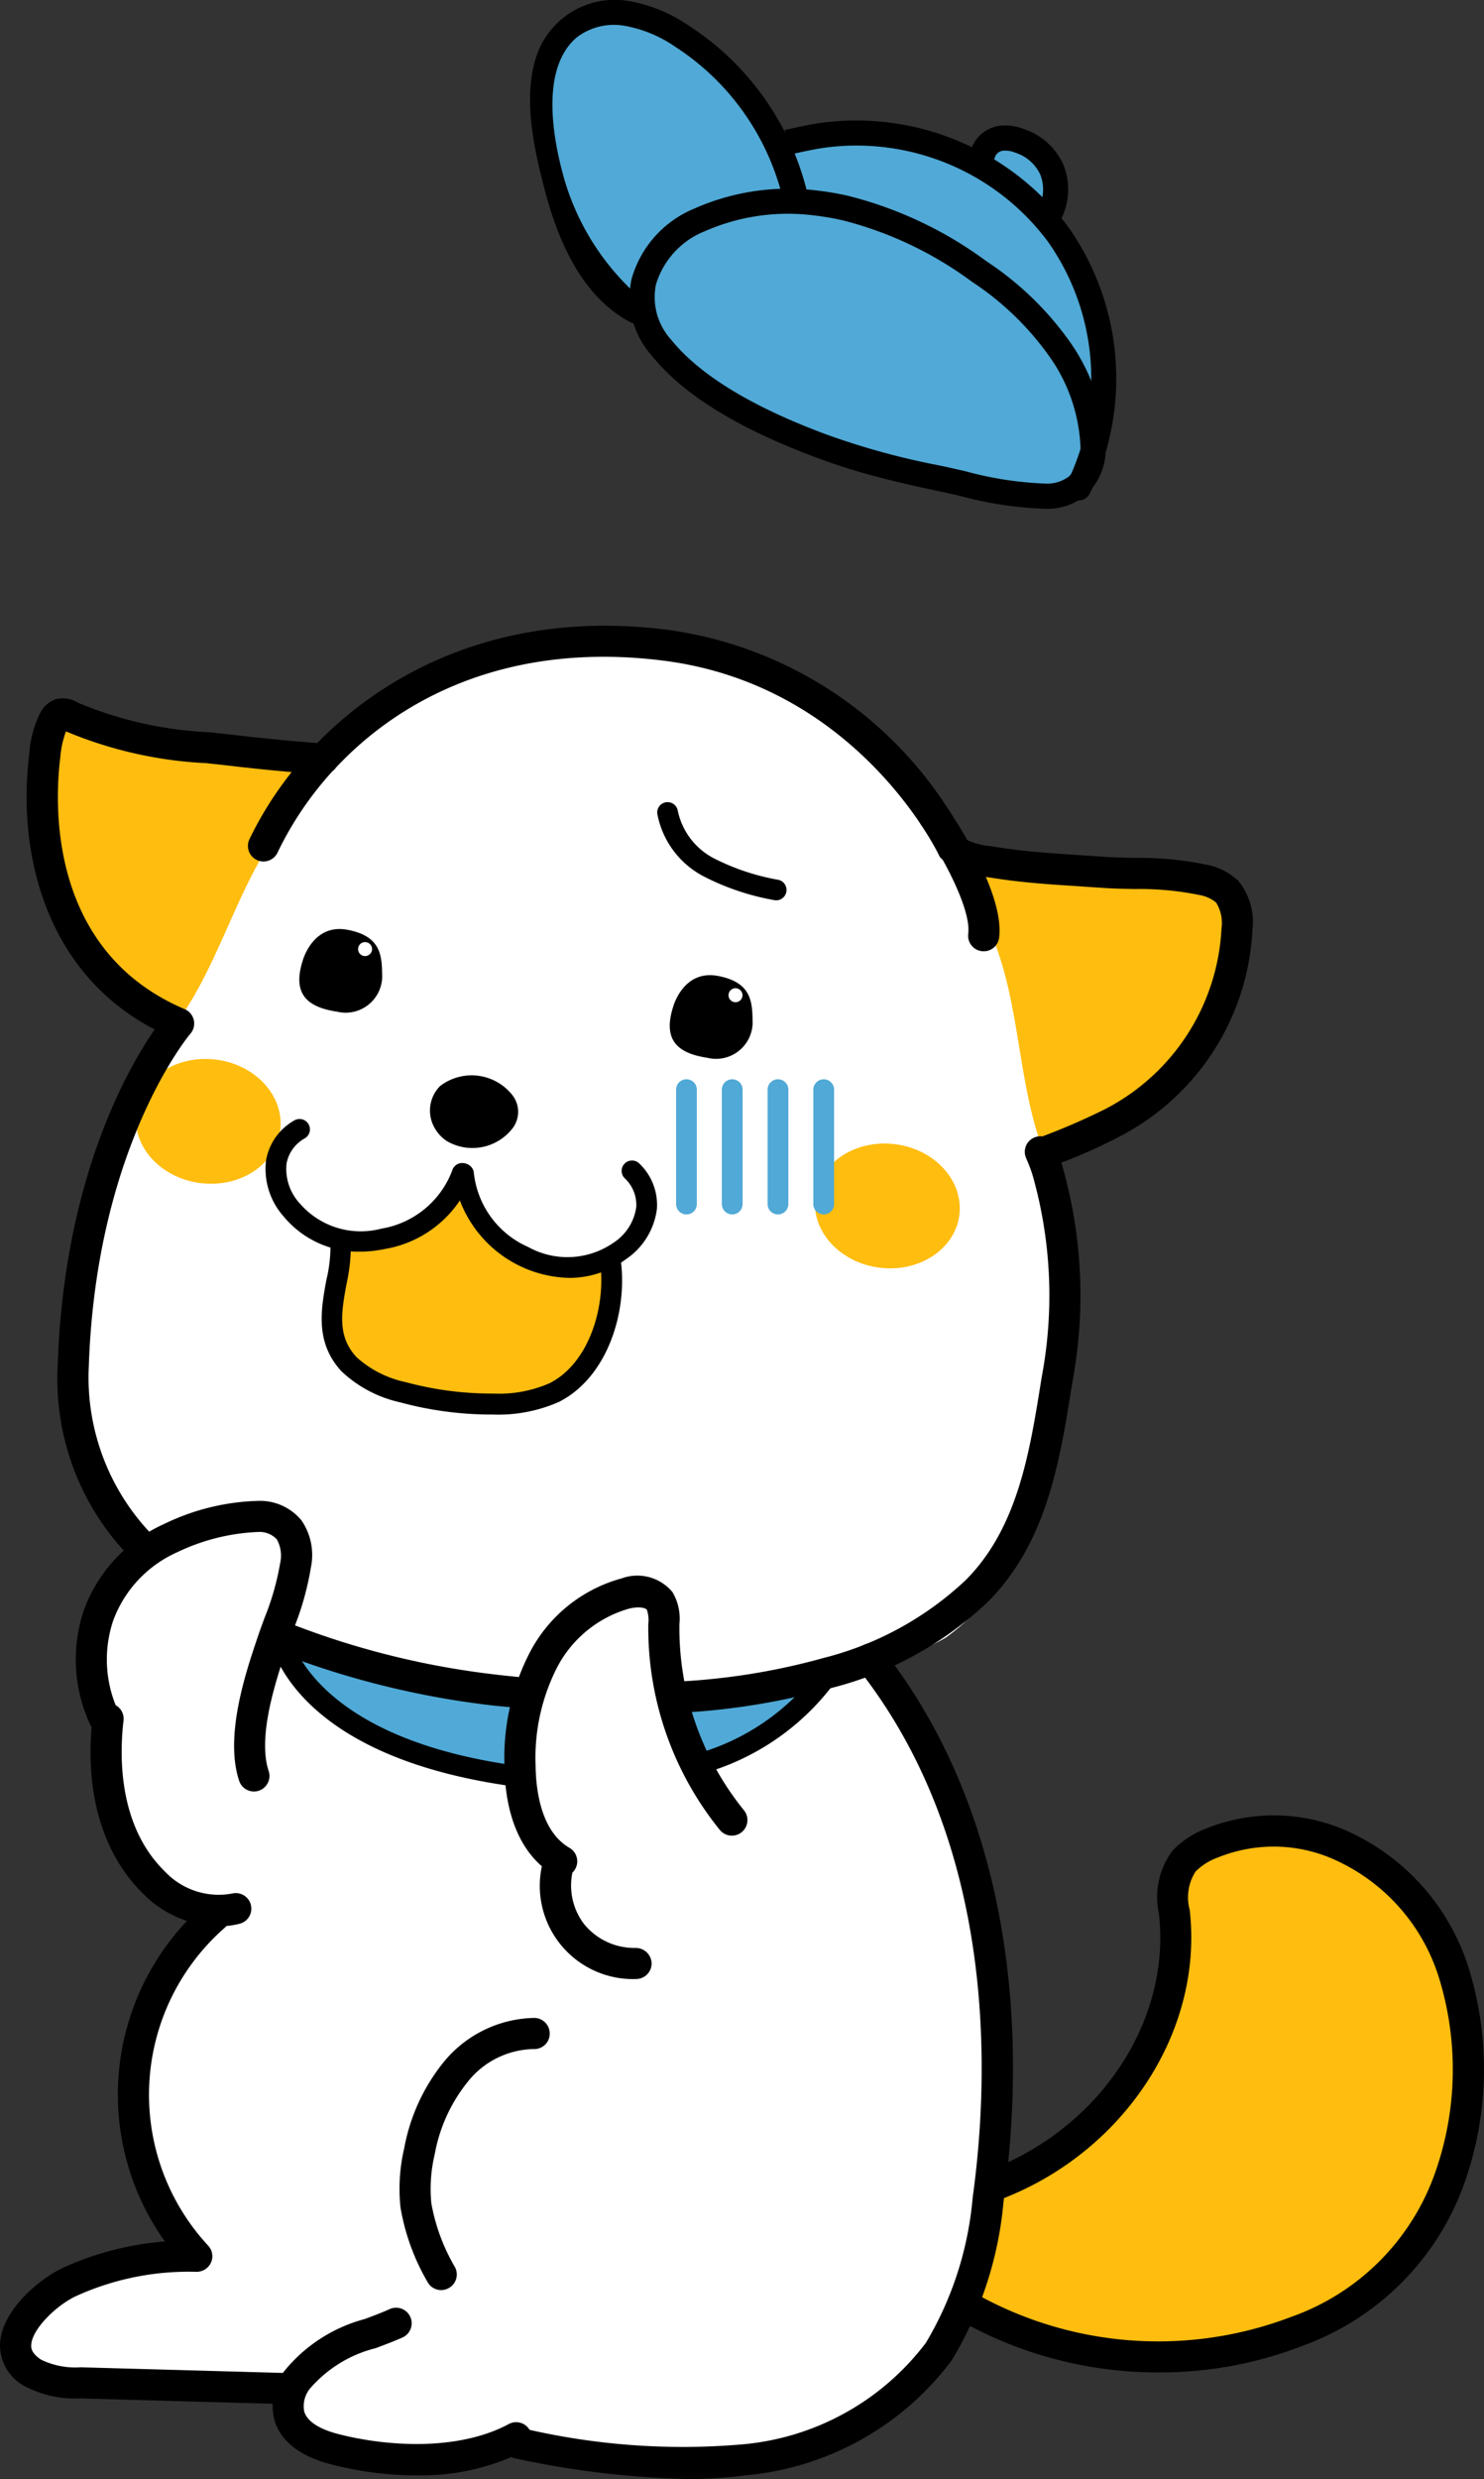 <svg id="レイヤー_1" data-name="レイヤー 1" xmlns="http://www.w3.org/2000/svg" viewBox="0 0 71.556 119.501"><rect x="0" y="0" width="71.556" height="119.501" fill="#333333" stroke="none"/><defs><style>.cls-1{fill:#fff;}.cls-2{fill:#50a9d6;}.cls-3{fill:#ffbd0f;}</style></defs><path class="cls-1" d="M3.652,66.362c.174-4.726,1.812-9.264,3.51-13.678a9.764,9.764,0,0,0,.793-2.93c.035-.647-.06-1.3.033-1.941a6.6,6.6,0,0,1,1.169-2.558,45.722,45.722,0,0,1,7.673-9.621,17.791,17.791,0,0,1,11.079-4.846A22.6,22.6,0,0,1,36.784,32.8a20.823,20.823,0,0,1,4.628,2.4A17.267,17.267,0,0,1,46,40.629a28.819,28.819,0,0,1,2.6,6.033,54.732,54.732,0,0,1,1.614,8.31c.913,6.586,1.651,13.6-1.157,19.626a10.238,10.238,0,0,1-3.469,4.355A13.264,13.264,0,0,1,39.7,80.64a91.94,91.94,0,0,1-20.524,0,15.923,15.923,0,0,1-3.729-.751,17.388,17.388,0,0,1-2.944-1.529c-2.15-1.3-5.022-2.434-6.72-4.319C3.933,71.988,3.652,68.989,3.652,66.362Z"/><path class="cls-1" d="M48,98.894c-.706-6.318-1.833-12.852-5.507-18.04a1.2,1.2,0,0,0-.4-.4.956.956,0,0,0-.494-.082c-1.275.064-2.2,1.174-3.137,2.038a10.482,10.482,0,0,1-4.653,2.686,10.679,10.679,0,0,1-1.364-5.59,2.946,2.946,0,0,0-.221-1.664,1.934,1.934,0,0,0-2.014-.677,5.355,5.355,0,0,0-3.526,3.045c-.735,1.432-1.12,3.019-1.8,4.475a.992.992,0,0,1-.411.512,1,1,0,0,1-.552.041,19.144,19.144,0,0,1-5.93-1.7c-1.919-.907-3.848-2.386-4.133-4.49a22.4,22.4,0,0,1,.139-3.078,2.668,2.668,0,0,0-1.333-2.58,3.142,3.142,0,0,0-2.05.1,10.587,10.587,0,0,0-4.046,2.032A5.166,5.166,0,0,0,4.682,79.5c.05,1.09.538,2.121.614,3.21a14.253,14.253,0,0,1-.065,1.727,10.8,10.8,0,0,0,1.982,6.768,2.957,2.957,0,0,0,1.01.974,2.42,2.42,0,0,0,.994.225,6.9,6.9,0,0,0-1.05,2.427C7.64,96.976,6.3,98.688,6.276,101c-.024,2.4,1.153,4.641,2.388,6.7a1.052,1.052,0,0,1,.219.81c-.1.331-.487.468-.822.558L3.82,110.211a5.868,5.868,0,0,0-2.3.994,2.007,2.007,0,0,0-.695,2.25c.475,1.052,1.9,1.163,3.05,1.151a61.489,61.489,0,0,1,9.186.591,1.542,1.542,0,0,1,.74.238c.393.3.417.868.61,1.321.522,1.222,2.139,1.425,3.467,1.445a26.522,26.522,0,0,0,4.97-.237c.561-.1,1.116-.232,1.683-.284a11.608,11.608,0,0,1,2.362.1c4.048.45,8.183.966,12.16.084,1.311-.29,2.771-.956,3.2-2.155a4.552,4.552,0,0,0,1.93-.8,7.037,7.037,0,0,0,1.939-2.918,25.808,25.808,0,0,0,1.908-5.453A25.508,25.508,0,0,0,48,98.894Z"/><path class="cls-2" d="M48.744,23.718c-2.65-.507-5.242-1.277-7.829-2.046a16.492,16.492,0,0,1-3.42-1.3c-.528-.3-1.022-.65-1.531-.979a25.471,25.471,0,0,1-3.438-2.3,4.5,4.5,0,0,1-1.671-3.626,4,4,0,0,1,2.182-2.973,8.008,8.008,0,0,1,3.72-.786,16.521,16.521,0,0,1,7.837,1.91c.883.468,1.722,1.015,2.555,1.567a18.741,18.741,0,0,1,1.931,1.4A19.488,19.488,0,0,1,51.85,17.8a6.939,6.939,0,0,1,1.323,2.386C53.916,23.209,51.192,24.187,48.744,23.718Z"/><path class="cls-2" d="M27.23,9.875a15.521,15.521,0,0,1-.576-6.424,3.152,3.152,0,0,1,1.035-2.39A2.538,2.538,0,0,1,29.326.722c1.99.153,3.692,1.427,5.269,2.65a7.066,7.066,0,0,1,2.381,2.6,1.262,1.262,0,0,0,.4.624,1.121,1.121,0,0,0,.8.045,13.531,13.531,0,0,1,8.214,1.089.648.648,0,0,0,.538.086.741.741,0,0,0,.285-.366,1.967,1.967,0,0,1,3.63.387,19.136,19.136,0,0,1,.093,2.279,5.706,5.706,0,0,0,.477,1.367,19.2,19.2,0,0,1,1.566,7.755,19,19,0,0,0-2.827-3.073L48.53,14.641a17.717,17.717,0,0,0-1.621-1.4A17.766,17.766,0,0,0,44.7,11.925c-2.418-1.285-5.011-2.608-7.739-2.371a7.6,7.6,0,0,0-2.651.743,6.664,6.664,0,0,0-2.334,1.866c-.33.423-.935,2.408-1.263,2.507C29.432,15.055,27.513,10.727,27.23,9.875Z"/><ellipse class="cls-3" cx="10.038" cy="54.054" rx="3" ry="3.5" transform="translate(-44.841 57.335) rotate(-82.901)"/><ellipse class="cls-3" cx="42.785" cy="58.132" rx="3" ry="3.5" transform="translate(-20.188 93.405) rotate(-82.901)"/><path class="cls-3" d="M15.313,36.854c.016-.016.029-.034.044-.05l-.065-.011a.419.419,0,0,0-.225-.237,1.171,1.171,0,0,0-.577-.061c-.206.014-.411.045-.618.066l-8.546-1.4-2.7-.442c-.8,3.421-.1,7.026,1.049,10.348a5.489,5.489,0,0,0,1.453,2.514,6.929,6.929,0,0,0,1.842,1.061,15.211,15.211,0,0,0,1.295,1c2.232-2.86,3.039-6.608,5.137-9.567C13.716,39.631,15.513,37.685,15.313,36.854Z"/><path class="cls-3" d="M59.51,44.362c-.061-.3-.134-.607-.369-.446.026-.289.056-.578.063-.871l-.223-.019c-.023-.239-.528-.332-.74-.367q-1.975-.331-3.968-.554a5.261,5.261,0,0,0-1.189-.039c-.16.018-.349.075-.393.231a.254.254,0,0,0,.037.2l-4.314-.366c-.185-.069-.366-.147-.553-.209a1.085,1.085,0,0,0-.546-.079.4.4,0,0,0-.263.173l-.063,0c.011.019.018.039.029.058-.38.743.813,3.021,1,3.517,1.231,3.313,1.086,7.07,2.463,10.32a14.407,14.407,0,0,0,1.428-.641,6.5,6.5,0,0,0,1.948-.573,5.378,5.378,0,0,0,1.932-2.048c.364-.572.709-1.162,1.038-1.761a.187.187,0,0,0,.1.079.265.265,0,0,0,.152-.017,1.943,1.943,0,0,0,.959-1.132l.832-1.773a9.658,9.658,0,0,0,.539-1.313A4.87,4.87,0,0,0,59.51,44.362Z"/><path class="cls-2" d="M39.667,80.845a.556.556,0,0,0-.352-.105c-2.243-.124-4.4.709-6.61,1.165.279.494.48,1.054.717,1.534a8.956,8.956,0,0,1,.707,1.733,12.425,12.425,0,0,0,5.393-3.585C39.7,81.374,39.872,81.035,39.667,80.845Z"/><path class="cls-2" d="M25.4,81.946a48.731,48.731,0,0,1-6-1q-2.286-.532-4.514-1.284c-.737-.249-1.169-.565-1.022.349a3.35,3.35,0,0,0,1.1,1.531,9.872,9.872,0,0,0,2.42,1.5,31.34,31.34,0,0,0,7.73,2.666A11.49,11.49,0,0,1,25.4,81.946Z"/><path class="cls-3" d="M70.787,102.022q-.15.468-.3.936c.006.019.007.04.015.059Z"/><path class="cls-3" d="M71.005,99.875a.319.319,0,0,0-.147-.152.348.348,0,0,0-.236.027c-.06.023-.114.058-.173.083a10.022,10.022,0,0,0-.512-4.385,12.089,12.089,0,0,0-1.848-3.136c-1.485-1.913-3.465-3.68-5.87-3.914a11.1,11.1,0,0,0-3.781.513,3.39,3.39,0,0,0-1.894.95,2.91,2.91,0,0,0-.512,1.6c-.181,2.131.311,4.358-.407,6.371a10.407,10.407,0,0,1-2.58,3.605,13.807,13.807,0,0,1-5.539,3.906,7.256,7.256,0,0,1-.643,2.013.392.392,0,0,1,.077.316c-.055.279-.1.559-.155.837a4.481,4.481,0,0,1-.162.516.364.364,0,0,1,.123.334,4.522,4.522,0,0,1-.552,1.976,3.582,3.582,0,0,0,1.234.759,26.06,26.06,0,0,0,5.28,1.207,12.471,12.471,0,0,0,4.181.167,10.276,10.276,0,0,0,1.545-.443,3.2,3.2,0,0,0,.725-.03l3.606-.532a2.83,2.83,0,0,0,2.1-1.1.691.691,0,0,0,.064-.531,6.538,6.538,0,0,0,1.557-1.1,6.381,6.381,0,0,0,.791-.959,2.2,2.2,0,0,0,.782-.5,8.424,8.424,0,0,0,1.909-3.7q.258-.811.517-1.621a1.048,1.048,0,0,1,.125-.784c.139-.258.331-.487.456-.752A1.7,1.7,0,0,0,71.005,99.875Z"/><path class="cls-2" d="M33.1,58.541a.5.5,0,0,1-.5-.5V52.526a.5.5,0,0,1,1,0v5.515A.5.5,0,0,1,33.1,58.541Z"/><path class="cls-2" d="M35.307,58.541a.5.5,0,0,1-.5-.5V52.526a.5.5,0,1,1,1,0v5.515A.5.5,0,0,1,35.307,58.541Z"/><path class="cls-2" d="M37.513,58.541a.5.5,0,0,1-.5-.5V52.526a.5.5,0,0,1,1,0v5.515A.5.5,0,0,1,37.513,58.541Z"/><path class="cls-2" d="M39.718,58.541a.5.5,0,0,1-.5-.5V52.526a.5.5,0,1,1,1,0v5.515A.5.5,0,0,1,39.718,58.541Z"/><path class="cls-3" d="M16.346,60.53a1.1,1.1,0,0,1,.262-.456,1.271,1.271,0,0,1,.639-.241,11.275,11.275,0,0,0,5.1-2.42,4.208,4.208,0,0,0,2.536,2.79,9.494,9.494,0,0,0,3.841.593.665.665,0,0,1,.478.118.592.592,0,0,1,.136.248,6.011,6.011,0,0,1-.556,4.138,3.662,3.662,0,0,1-.723,1.229,2.924,2.924,0,0,1-1.2.662,9.818,9.818,0,0,1-4.216.2,24.494,24.494,0,0,1-4.575-1.043,3.987,3.987,0,0,1-1.415-.709C15.462,64.584,15.877,61.826,16.346,60.53Z"/><path d="M30.723,15.622a1,1,0,0,1-.383-.119c-2.35-1.271-3.475-4.014-4.11-6.483-.518-2.011-1.064-4.546-.276-6.554A3.986,3.986,0,0,1,30.248.038a7.316,7.316,0,0,1,2.926,1.173A13.326,13.326,0,0,1,38.9,9.185a.606.606,0,0,1-1.176.29,12.1,12.1,0,0,0-5.2-7.243,6.157,6.157,0,0,0-2.438-.994,2.95,2.95,0,0,0-2.272.562c-1.7,1.432-1.2,4.606-.7,6.489a12.028,12.028,0,0,0,3.607,5.936c.378.334.8.913.439,1.265A.535.535,0,0,1,30.723,15.622Z"/><path d="M41.621,22.8c-.777-.224-1.506-.463-2.207-.724-3.846-1.429-6.461-3.045-7.993-4.94a4.214,4.214,0,0,1-.967-3.689,5.2,5.2,0,0,1,3.043-3.4,11.163,11.163,0,0,1,6.016-.848h0a13.455,13.455,0,0,1,1.4.245,19.033,19.033,0,0,1,6.656,3.152,15.105,15.105,0,0,1,4.072,3.958,9.516,9.516,0,0,1,1.675,5.074,3,3,0,0,1-1.032,2.3,2.923,2.923,0,0,1-1.794.6,17.872,17.872,0,0,1-4.215-.627c-.427-.1-.844-.194-1.247-.276C43.774,23.362,42.655,23.093,41.621,22.8ZM39.368,10.4A9.947,9.947,0,0,0,34,11.14a4.011,4.011,0,0,0-2.372,2.578,3.056,3.056,0,0,0,.73,2.654c1.372,1.7,3.887,3.233,7.474,4.566a35.793,35.793,0,0,0,5.433,1.493c.412.084.84.183,1.276.283a17.011,17.011,0,0,0,3.922.6,1.753,1.753,0,0,0,1.059-.33,1.83,1.83,0,0,0,.579-1.388,8.126,8.126,0,0,0-1.475-4.377,13.96,13.96,0,0,0-3.759-3.636,17.829,17.829,0,0,0-6.232-2.962,12.339,12.339,0,0,0-1.271-.223Z"/><path d="M51.838,24.1a.543.543,0,0,1-.105-.041.6.6,0,0,1-.268-.813,11.44,11.44,0,0,0-.95-11.617A11.516,11.516,0,0,0,39.731,7.124c-.542.081-1.071.2-1.63.326l-.267-1.18c.557-.126,1.132-.256,1.716-.343a12.758,12.758,0,0,1,11.944,4.992,12.677,12.677,0,0,1,1.051,12.874A.6.6,0,0,1,51.838,24.1ZM37.957,6.863h0Z"/><path d="M50.518,10.744l-.061-.02a.605.605,0,0,1-.333-.789A1.942,1.942,0,0,0,50.153,8.4a1.988,1.988,0,0,0-1.184-1.035,1.263,1.263,0,0,0-.615-.1.469.469,0,0,0-.392.354.606.606,0,0,1-1.136-.42,1.684,1.684,0,0,1,1.352-1.132,2.452,2.452,0,0,1,1.216.162,3.177,3.177,0,0,1,1.868,1.681,3.168,3.168,0,0,1-.017,2.476A.6.6,0,0,1,50.518,10.744Z"/><path d="M17.367,60.336a4.677,4.677,0,0,1-3.685-1.691,3.445,3.445,0,0,1-.852-2.718,2.751,2.751,0,0,1,1.353-1.913.5.5,0,0,1,.522.854,1.756,1.756,0,0,0-.889,1.223,2.454,2.454,0,0,0,.635,1.915,3.883,3.883,0,0,0,3.938,1.22,4.421,4.421,0,0,0,3.415-2.8.5.5,0,1,1,.962.274,5.439,5.439,0,0,1-4.17,3.5A6.048,6.048,0,0,1,17.367,60.336Z"/><path d="M27.445,61.6a5.782,5.782,0,0,1-5.594-5.006.5.5,0,0,1,.486-.514.51.51,0,0,1,.514.485,4.426,4.426,0,0,0,2.626,3.55,3.9,3.9,0,0,0,4.117-.218,2.457,2.457,0,0,0,1.084-1.7,1.755,1.755,0,0,0-.561-1.405.5.5,0,0,1,.715-.7,2.749,2.749,0,0,1,.842,2.188A3.437,3.437,0,0,1,30.182,60.7,4.609,4.609,0,0,1,27.445,61.6Z"/><path d="M25.409,80.879c-.517-.05-1.032-.1-1.56-.164A39.714,39.714,0,0,1,13.588,78.1c-.1.364-.229.722-.3,1.095-.025.124-.048.251-.072.377A41.614,41.614,0,0,0,23.664,82.2c.489.06.954.089,1.434.137C25.238,81.865,25.284,81.362,25.409,80.879Z"/><path d="M59.719,42.471a3.052,3.052,0,0,0-1.555-.79,15.691,15.691,0,0,0-3.424-.326c-.516-.011-1.032-.021-1.55-.058l-1.1-.073c-1.327-.086-2.7-.175-4.022-.39l-.269-.042a3.486,3.486,0,0,1-1.231-.327A19.13,19.13,0,0,0,32.137,30.353c-7.611-.951-13.268,1.812-16.84,5.466-1.313-.1-2.684-.233-4.082-.4-.361-.042-.731-.081-1.108-.122A18.48,18.48,0,0,1,3.77,33.879,1.412,1.412,0,0,0,2.708,33.7a1.32,1.32,0,0,0-.759.65,5.124,5.124,0,0,0-.539,2C.826,41.04,2.144,46.86,7.458,49.626,6.145,51.52,3.08,56.867,2.782,65.814a12.289,12.289,0,0,0,3.492,9.255A7.121,7.121,0,0,1,7.655,74.3a10.913,10.913,0,0,1-3.373-8.439c.353-10.608,4.852-15.982,4.9-16.034a.751.751,0,0,0-.275-1.18c-6.622-2.817-6.271-9.984-6-12.137a4.649,4.649,0,0,1,.274-1.254,19.929,19.929,0,0,0,6.773,1.532c.372.04.737.079,1.093.121,1.023.12,2.033.223,3.017.309a17.115,17.115,0,0,0-2.036,3.236.75.75,0,0,0,1.354.646,16.274,16.274,0,0,1,2.645-3.919A.75.75,0,0,0,16.2,37c3.289-3.505,8.543-6.057,15.756-5.158,9.374,1.168,13.272,9.284,13.31,9.365a.741.741,0,0,0,.088.144,3.343,3.343,0,0,0,2.235.928l.242.036c1.395.228,2.8.318,4.167.406l1.09.073c.544.04,1.086.05,1.627.062a14.326,14.326,0,0,1,3.1.284,1.758,1.758,0,0,1,.823.365,1.871,1.871,0,0,1,.261,1.251,10.393,10.393,0,0,1-5.595,8.7A31.641,31.641,0,0,1,50.26,54.78a.742.742,0,0,0-.4.058.75.75,0,0,0-.382.99c.114.255.213.515.3.78a21.186,21.186,0,0,1,.453,9.765l-.028.172c-.559,3.5-1.136,7.109-3.637,9.622a15.558,15.558,0,0,1-6.842,3.751,32.069,32.069,0,0,1-6.982,1.138c.014.033.034.059.047.094a2.856,2.856,0,0,1,.123,1.405,33.485,33.485,0,0,0,7.228-1.2,17.029,17.029,0,0,0,7.489-4.134c2.842-2.857,3.459-6.714,4.055-10.443l.028-.174A22.67,22.67,0,0,0,51.2,56.125l-.027-.08a24.257,24.257,0,0,0,2.843-1.276,11.876,11.876,0,0,0,6.375-9.957A3.138,3.138,0,0,0,59.719,42.471Z"/><path d="M50.849,55.217h0Z"/><path d="M50.848,55.215h0Z"/><path d="M50.847,55.213h0Z"/><path d="M50.846,55.212h0Z"/><path d="M50.846,55.21h0Z"/><path d="M50.845,55.209Z"/><path d="M50.844,55.207h0Z"/><path d="M50.843,55.206h0Z"/><path d="M50.842,55.2h0Z"/><path d="M50.842,55.2h0Z"/><path d="M47.432,45.856a.73.73,0,0,1-.094-.006.75.75,0,0,1-.652-.837c.155-1.237-1.33-3.91-2.3-5.3a.75.75,0,0,1,1.23-.857c.291.417,2.834,4.141,2.56,6.347A.749.749,0,0,1,47.432,45.856Z"/><path d="M20.923,54.311a1.678,1.678,0,0,1,.294-1.956,2.5,2.5,0,0,1,3.446.382,1.308,1.308,0,0,1,0,1.716A2.445,2.445,0,0,1,21.537,55,1.848,1.848,0,0,1,20.923,54.311Z"/><path d="M14.593,46.319s.478-1.812,2.156-1.5,1.665,1.31,1.679,2.281a1.763,1.763,0,0,1-2.174,1.668C14.946,48.568,14.053,48.023,14.593,46.319Z"/><circle class="cls-1" cx="17.603" cy="45.75" r="0.338"/><path d="M32.455,48.543s.478-1.812,2.156-1.5,1.665,1.311,1.679,2.282a1.763,1.763,0,0,1-2.174,1.667C32.808,50.793,31.915,50.247,32.455,48.543Z"/><circle class="cls-1" cx="35.465" cy="47.974" r="0.338"/><path d="M24.654,85.078C14.952,83.66,14,78.854,13.991,78.8a.5.5,0,0,0-.988.156c.035.234,1,5.7,11.822,7.166A4,4,0,0,1,24.654,85.078Z"/><path d="M40.241,80.195a.5.5,0,0,0-.685.172,11.03,11.03,0,0,1-5.691,4.094,4.447,4.447,0,0,1,.5.887,11.923,11.923,0,0,0,6.05-4.469A.5.5,0,0,0,40.241,80.195Z"/><path d="M70.78,94.75a10.766,10.766,0,0,0-5.572-6.372,8.709,8.709,0,0,0-7.026-.245A4.443,4.443,0,0,0,56.546,89.2a3.728,3.728,0,0,0-.667,3.03c.612,5.277-2.978,10.527-8.414,12.466a3.1,3.1,0,0,1-.2,1.644c.018,0,.035,0,.052,0,6.444-1.968,10.763-8.107,10.047-14.28a2.3,2.3,0,0,1,.286-1.846,2.926,2.926,0,0,1,1.091-.681,7.157,7.157,0,0,1,5.825.213,9.236,9.236,0,0,1,4.781,5.47,14.973,14.973,0,0,1-.186,9.627,11.362,11.362,0,0,1-6.891,6.837,17.992,17.992,0,0,1-15.465-1.252.748.748,0,0,0-.217-.076,2.016,2.016,0,0,1-.662,1.263.747.747,0,0,0,.114.1,19.374,19.374,0,0,0,9.846,2.645,18.987,18.987,0,0,0,6.933-1.286,12.97,12.97,0,0,0,7.752-7.723A16.473,16.473,0,0,0,70.78,94.75Z"/><path d="M37.428,43.4a.467.467,0,0,1-.111-.013,11.918,11.918,0,0,1-3.387-1.142,4.292,4.292,0,0,1-2.237-3.021.5.5,0,0,1,.99-.139,3.356,3.356,0,0,0,1.748,2.294,11.045,11.045,0,0,0,3.107,1.034.5.5,0,0,1-.11.987Z"/><path d="M29.876,60.4a.493.493,0,0,0-.269-.345,1.536,1.536,0,0,1-.529.4c-.06.029-.123.051-.184.076,0,.018,0,.035,0,.053.4,2.146-.4,5.085-2.393,6.092a6.081,6.081,0,0,1-2.733.5,15.858,15.858,0,0,1-4.21-.552,5.108,5.108,0,0,1-2.364-1.2c-.947-1.018-.732-2.184-.484-3.535a8.84,8.84,0,0,0,.205-2.2,3.606,3.606,0,0,1-.6-.079,2.063,2.063,0,0,1-.4-.14.482.482,0,0,0,0,.065,6.943,6.943,0,0,1-.18,2.175c-.258,1.411-.552,3.011.737,4.4A6.009,6.009,0,0,0,19.3,67.6a16.818,16.818,0,0,0,4.409.587h.067a7.236,7.236,0,0,0,3.18-.611C29.394,66.338,30.357,62.958,29.876,60.4Z"/><path d="M27.08,90.472a.745.745,0,0,1-.376-.1c-1.5-.873-2.349-2.732-2.378-5.233a11.049,11.049,0,0,1,1.206-5.455,7.094,7.094,0,0,1,4.447-3.6,2.2,2.2,0,0,1,2.45.667,2.5,2.5,0,0,1,.331,1.526,13.963,13.963,0,0,0,3.11,8.984.75.75,0,1,1-1.16.951,15.466,15.466,0,0,1-3.45-9.932,1.571,1.571,0,0,0-.066-.676c-.078-.115-.42-.169-.859-.062A5.667,5.667,0,0,0,26.85,80.4a9.578,9.578,0,0,0-1.024,4.721c.014,1.13.243,3.147,1.632,3.953a.75.75,0,0,1-.378,1.4Z"/><path d="M12.244,86.358a.751.751,0,0,1-.712-.514c-.717-2.161.322-5.238.88-6.892.106-.315.221-.628.335-.941a12.669,12.669,0,0,0,.757-2.638,1.619,1.619,0,0,0-.157-1.171,1.136,1.136,0,0,0-.859-.356,9.91,9.91,0,0,0-3.942.978,5.8,5.8,0,0,0-3.086,3.29,5.9,5.9,0,0,0,.329,4.55.75.75,0,0,1-1.332.689,7.421,7.421,0,0,1-.415-5.729A7.289,7.289,0,0,1,7.9,73.469a11.02,11.02,0,0,1,4.641-1.122,2.593,2.593,0,0,1,1.993.939,2.944,2.944,0,0,1,.455,2.283,13.907,13.907,0,0,1-.834,2.956c-.11.3-.221.6-.322.906-.5,1.488-1.437,4.257-.878,5.941a.75.75,0,0,1-.712.986Z"/><path d="M10.531,92.859A5.266,5.266,0,0,1,6.925,91.31c-2-1.941-2.876-4.976-2.459-8.544a.764.764,0,0,1,.832-.658.75.75,0,0,1,.658.832c-.21,1.792-.227,5.122,2.014,7.294a3.559,3.559,0,0,0,3.212,1.045.75.75,0,1,1,.374,1.453A4.141,4.141,0,0,1,10.531,92.859Z"/><path d="M30.528,95.4a4.495,4.495,0,0,1-4.29-5.853.75.75,0,0,1,1.43.453,3.074,3.074,0,0,0,.473,2.72,3.117,3.117,0,0,0,2.5,1.178.767.767,0,0,1,.778.72.748.748,0,0,1-.72.778C30.64,95.4,30.584,95.4,30.528,95.4Z"/><path d="M33.152,119.5a44.013,44.013,0,0,1-8.338-1,.75.75,0,0,1,.285-1.472,33.547,33.547,0,0,0,10.713.8,12.461,12.461,0,0,0,8.831-4.891,16.419,16.419,0,0,0,2.258-7.009c.813-5.876,1.176-17-5.511-25.477a.75.75,0,1,1,1.177-.929c5.212,6.606,7.279,16.057,5.821,26.611a17.79,17.79,0,0,1-2.5,7.648,13.954,13.954,0,0,1-9.876,5.534A21.869,21.869,0,0,1,33.152,119.5Z"/><path d="M21.274,110.392a.749.749,0,0,1-.664-.4,10.63,10.63,0,0,1-1.3-3.591,8.569,8.569,0,0,1,.183-2.858,9.224,9.224,0,0,1,1.949-4.2,5.772,5.772,0,0,1,4.326-2.07.75.75,0,0,1,.738.762.739.739,0,0,1-.762.738,4.15,4.15,0,0,0-3.171,1.555,7.763,7.763,0,0,0-1.613,3.525,7.122,7.122,0,0,0-.161,2.359,9.336,9.336,0,0,0,1.14,3.077.749.749,0,0,1-.313,1.013A.734.734,0,0,1,21.274,110.392Z"/><path d="M20.054,119.323a16.523,16.523,0,0,1-4.07-.525c-1.907-.485-2.55-1.433-2.753-2.144a2.8,2.8,0,0,1,.455-2.33,7.47,7.47,0,0,1,3.908-2.538c.408-.153.814-.305,1.2-.479a.75.75,0,0,1,.611,1.371c-.418.186-.852.349-1.29.513a6.139,6.139,0,0,0-3.191,1.976,1.348,1.348,0,0,0-.255,1.075c.173.6,1.009.931,1.682,1.1,2.379.606,5.779.8,8.183-.493a.75.75,0,1,1,.709,1.322A11.091,11.091,0,0,1,20.054,119.323Z"/><path d="M13.587,115.884h-.022l-9.724-.271a5.133,5.133,0,0,1-2.667-.6,2.223,2.223,0,0,1-1.168-2.1c.109-1.559,1.889-3.074,3.057-3.607a14.533,14.533,0,0,1,4.888-1.257,12.182,12.182,0,0,1,1.87-16.227.75.75,0,1,1,.994,1.123,10.7,10.7,0,0,0-.774,15.309.752.752,0,0,1,.129.821.767.767,0,0,1-.7.437,13.089,13.089,0,0,0-5.779,1.159c-.945.431-2.129,1.575-2.184,2.348-.009.121-.029.4.479.73a3.79,3.79,0,0,0,1.9.365l9.724.271a.75.75,0,0,1-.021,1.5Z"/></svg>